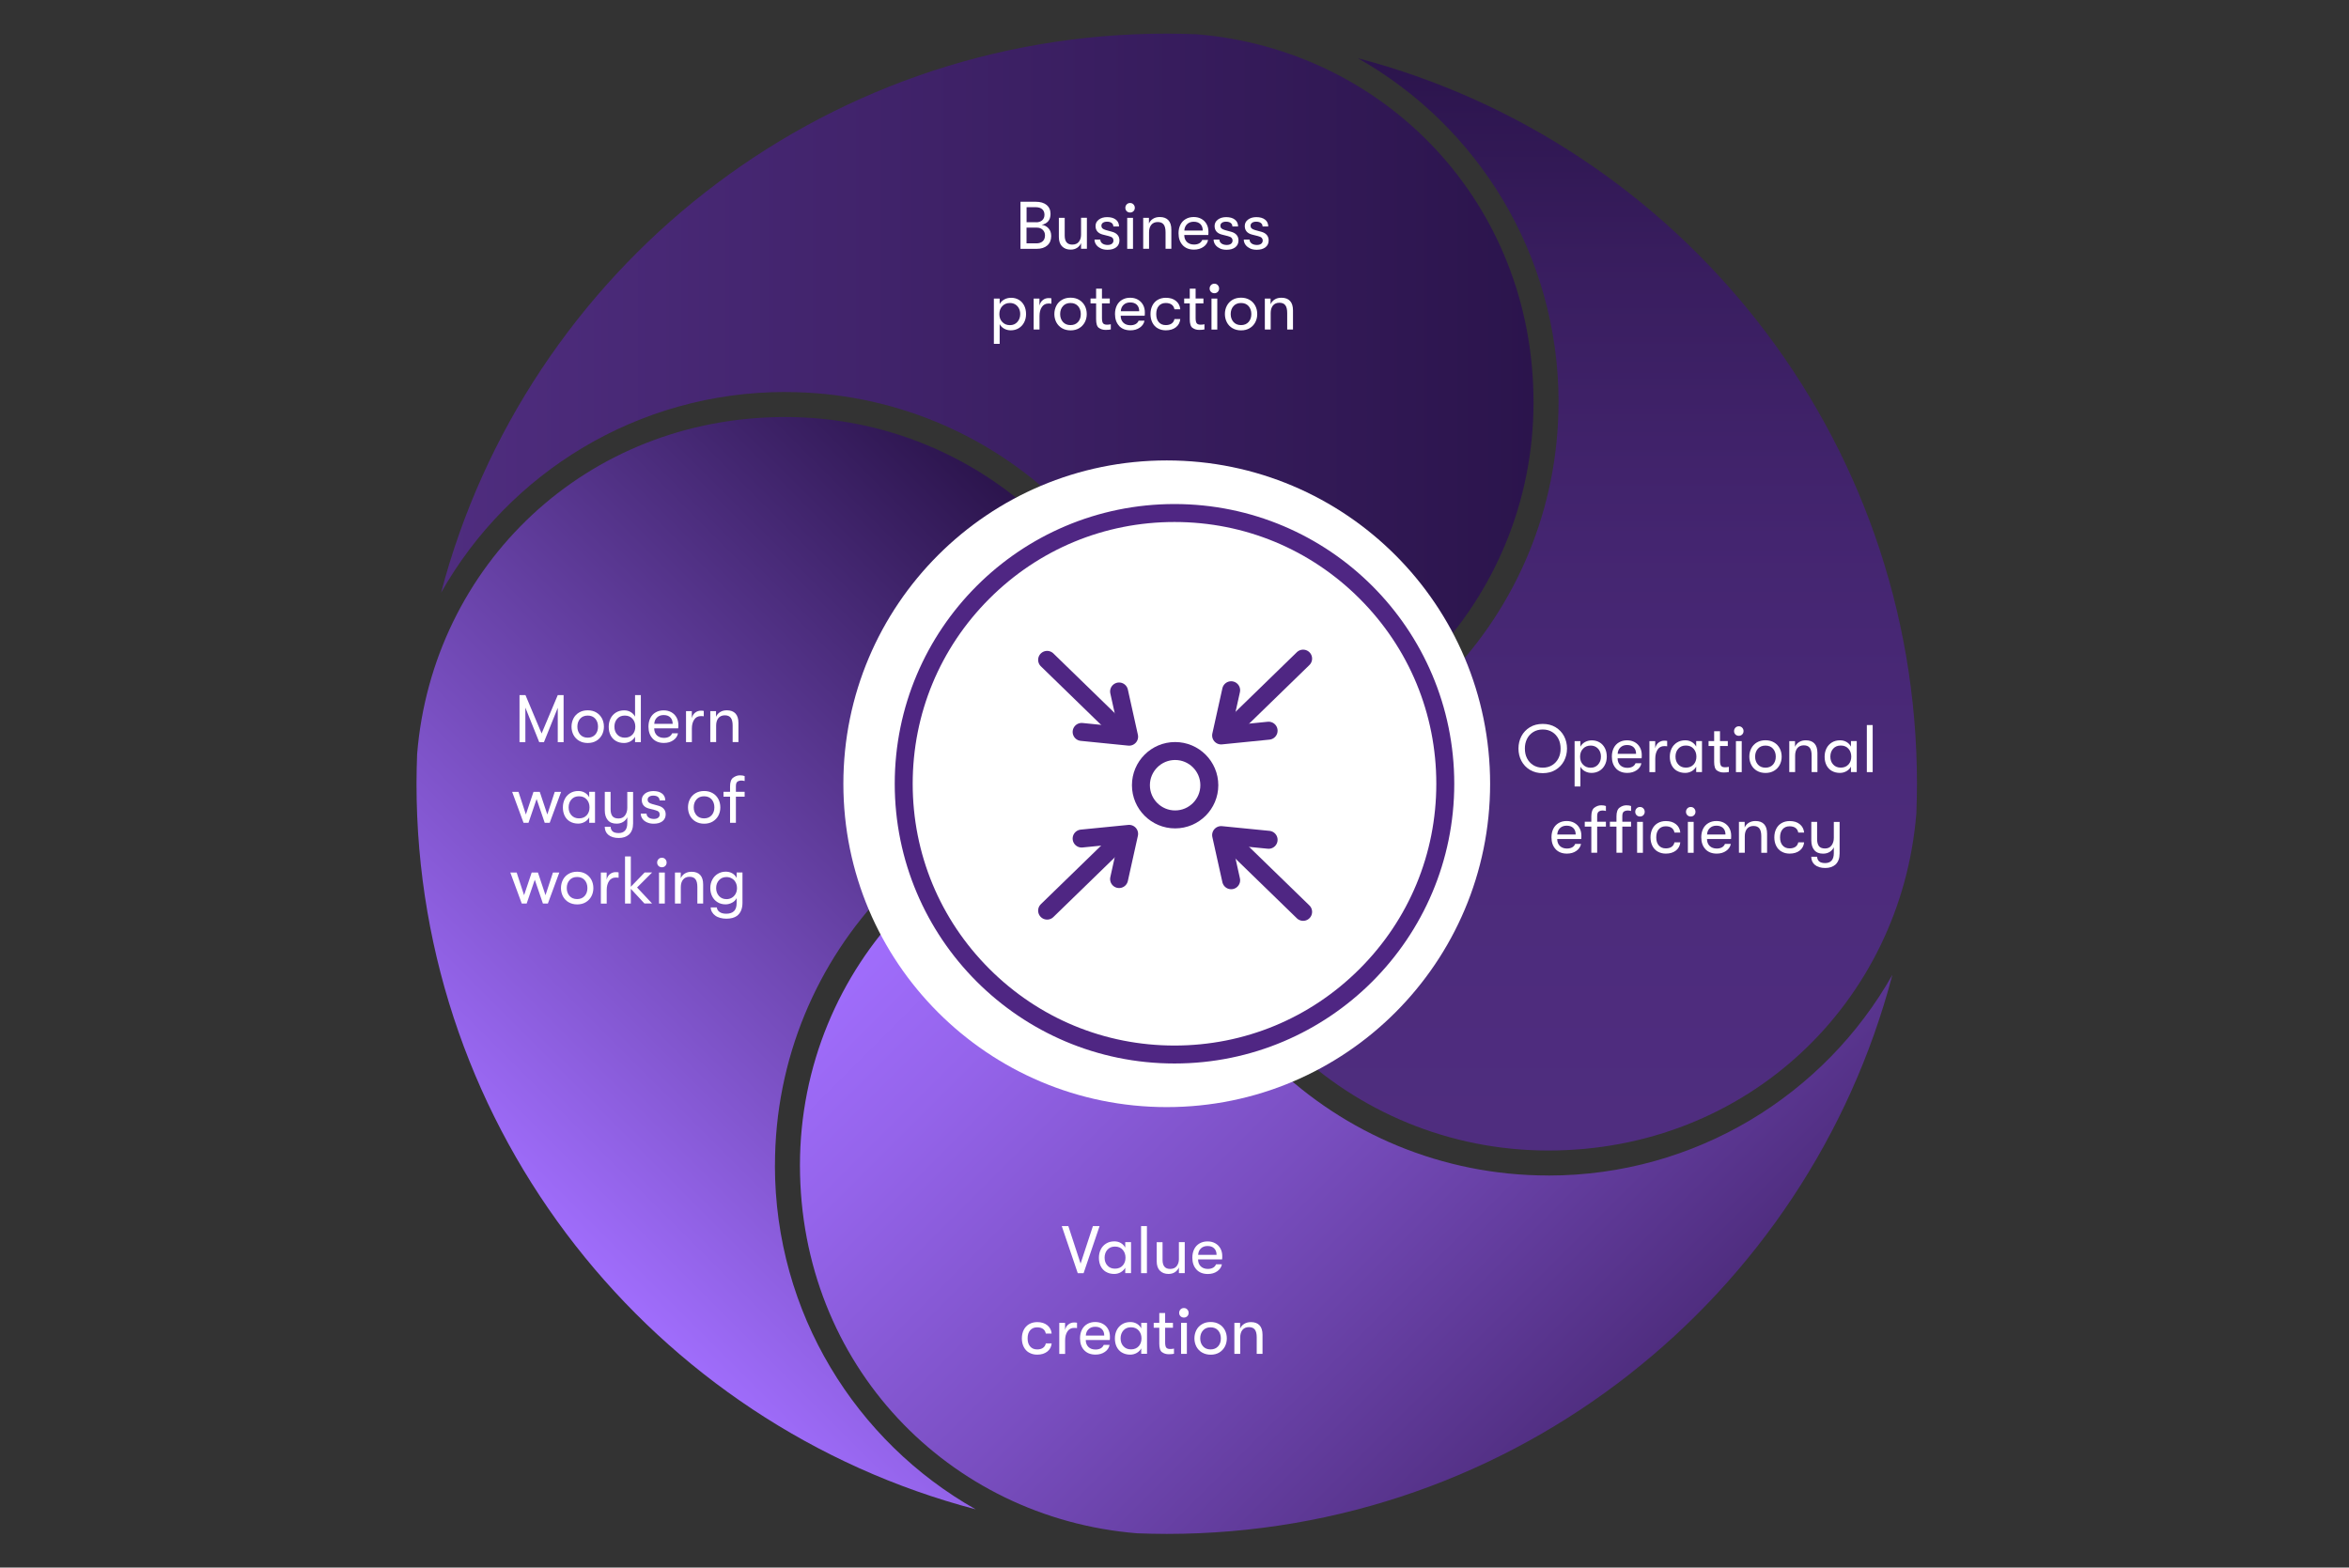 <?xml version="1.0" encoding="UTF-8"?>
<svg id="Layer_1" data-name="Layer 1" xmlns="http://www.w3.org/2000/svg" xmlns:xlink="http://www.w3.org/1999/xlink" viewBox="0 0 454 303">
  <rect x="0" y="0" width="454" height="303" fill="#333333" stroke="none"/>
  <defs>
    <style>
      .cls-1 {
        fill: url(#linear-gradient-2);
      }

      .cls-2 {
        fill: #fff;
      }

      .cls-3, .cls-4, .cls-5 {
        fill: none;
      }

      .cls-6 {
        fill: url(#linear-gradient-4);
      }

      .cls-7 {
        fill: url(#linear-gradient-3);
      }

      .cls-8 {
        clip-path: url(#clippath-1);
      }

      .cls-9 {
        fill: #4f2683;
      }

      .cls-4 {
        stroke-linecap: round;
        stroke-linejoin: round;
      }

      .cls-4, .cls-5 {
        stroke: #4f2683;
        stroke-width: 3.47px;
      }

      .cls-5 {
        stroke-miterlimit: 10;
      }

      .cls-10 {
        fill: url(#linear-gradient);
      }

      .cls-11 {
        clip-path: url(#clippath);
      }
    </style>
    <linearGradient id="linear-gradient" x1="85.25" y1="77.79" x2="296.39" y2="77.79" gradientUnits="userSpaceOnUse">
      <stop offset="0" stop-color="#4f2d7f"/>
      <stop offset="1" stop-color="#2b144c"/>
    </linearGradient>
    <linearGradient id="linear-gradient-2" x1="299.21" y1="11.25" x2="299.21" y2="222.39" gradientUnits="userSpaceOnUse">
      <stop offset="0" stop-color="#2b144c"/>
      <stop offset=".18" stop-color="#381d5e"/>
      <stop offset=".44" stop-color="#442570"/>
      <stop offset=".7" stop-color="#4c2b7b"/>
      <stop offset="1" stop-color="#4f2d7f"/>
    </linearGradient>
    <linearGradient id="linear-gradient-3" x1="194.36" y1="155.84" x2="310.29" y2="271.77" gradientUnits="userSpaceOnUse">
      <stop offset="0" stop-color="#a06dfc"/>
      <stop offset=".18" stop-color="#9564eb"/>
      <stop offset=".53" stop-color="#794ec0"/>
      <stop offset="1" stop-color="#4f2d7f"/>
    </linearGradient>
    <linearGradient id="linear-gradient-4" x1="105.23" y1="236.29" x2="221.16" y2="120.36" gradientUnits="userSpaceOnUse">
      <stop offset="0" stop-color="#a06dfc"/>
      <stop offset="1" stop-color="#2b144c"/>
    </linearGradient>
    <clipPath id="clippath">
      <rect class="cls-3" x="169" y="93.5" width="116" height="116"/>
    </clipPath>
    <clipPath id="clippath-1">
      <rect class="cls-3" x="169" y="93.5" width="116" height="116"/>
    </clipPath>
  </defs>
  <g>
    <path class="cls-10" d="M151.76,75.78c41.21,0,74.87,32.67,76.16,73.31,37.97-1.29,68.47-32.79,68.47-71.33S267.66,9.58,231.25,6.62c-1.91-.07-3.82-.12-5.75-.12-67.32,0-123.92,45.88-140.25,108.07,13.06-23.13,37.97-38.8,66.51-38.8Z"/>
    <path class="cls-1" d="M301.22,77.76c0,41.21-32.67,74.87-73.31,76.16,1.29,37.97,32.79,68.47,71.33,68.47s68.18-28.73,71.14-65.14c.07-1.91.12-3.82.12-5.75,0-67.32-45.88-123.92-108.07-140.25,23.13,13.06,38.8,37.97,38.8,66.51Z"/>
    <path class="cls-7" d="M299.24,227.22c-41.21,0-74.87-32.67-76.16-73.31-37.97,1.29-68.47,32.79-68.47,71.33s28.73,68.18,65.14,71.14c1.91.07,3.82.12,5.75.12,67.32,0,123.92-45.88,140.25-108.07-13.06,23.13-37.97,38.8-66.51,38.8Z"/>
    <path class="cls-6" d="M149.78,225.24c0-41.21,32.67-74.87,73.31-76.16-1.29-37.97-32.79-68.47-71.33-68.47s-68.18,28.73-71.14,65.14c-.07,1.91-.12,3.82-.12,5.75,0,67.32,45.88,123.92,108.07,140.25-23.13-13.06-38.8-37.97-38.8-66.51Z"/>
  </g>
  <circle class="cls-2" cx="225.5" cy="151.5" r="62.5"/>
  <g>
    <rect class="cls-3" x="164.91" y="39" width="112.09" height="27.39"/>
    <path class="cls-2" d="M197.22,39h2.99c.88,0,1.57.21,2.07.62s.76.99.76,1.73c0,.6-.15,1.07-.45,1.42-.3.35-.72.58-1.26.69.52.06.96.28,1.31.66s.53.88.53,1.5c0,.77-.25,1.38-.75,1.82-.5.44-1.19.66-2.07.66h-3.12v-9.1ZM200.25,42.97c.49,0,.89-.13,1.18-.39.29-.26.44-.62.44-1.07s-.15-.83-.45-1.08c-.3-.25-.71-.38-1.24-.38h-1.77v2.91h1.85ZM201.53,46.64c.29-.27.44-.65.44-1.14,0-.44-.15-.8-.44-1.08-.29-.28-.67-.42-1.12-.42h-2.01v3.04h1.91c.52,0,.93-.14,1.22-.41Z"/>
    <path class="cls-2" d="M205.27,47.63c-.41-.42-.62-1.03-.62-1.83v-3.69h1.13v3.43c0,1.16.49,1.74,1.46,1.74.57,0,1-.18,1.28-.55.28-.36.42-.81.42-1.35v-3.28h1.13v5.99h-1.13v-1.09c-.17.38-.42.68-.77.91-.35.23-.76.34-1.24.34-.69,0-1.25-.21-1.66-.63Z"/>
    <path class="cls-2" d="M212.74,48c-.38-.17-.67-.4-.88-.7-.21-.3-.32-.63-.32-.99h1.12c0,.3.13.55.39.75.26.19.61.29,1.04.29.34,0,.61-.08.81-.23.2-.16.3-.36.3-.62,0-.22-.06-.39-.19-.53-.13-.13-.36-.24-.7-.33l-1.22-.31c-.44-.12-.78-.32-1.01-.6-.23-.28-.34-.63-.34-1.05,0-.5.21-.91.63-1.23.42-.32.96-.48,1.61-.48.71,0,1.27.16,1.68.48.41.32.62.76.62,1.33h-1.1c0-.29-.11-.51-.32-.68-.22-.17-.52-.25-.91-.25-.32,0-.58.07-.78.21-.2.14-.3.34-.3.58,0,.2.07.37.2.5.13.13.36.24.67.33l1.23.34c.44.12.78.32,1.03.61s.36.64.36,1.05c0,.56-.21,1.01-.62,1.33-.42.32-.98.48-1.69.48-.48,0-.9-.08-1.28-.25Z"/>
    <path class="cls-2" d="M217.76,40.82c-.17-.17-.26-.39-.26-.65s.09-.48.26-.66c.17-.18.39-.27.66-.27s.48.09.65.27c.17.18.26.4.26.66s-.09.48-.26.65c-.17.17-.39.26-.65.26s-.49-.09-.66-.26ZM217.86,42.11h1.12v5.99h-1.12v-5.99Z"/>
    <path class="cls-2" d="M220.93,42.11h1.13v1.1c.16-.39.43-.7.79-.92.36-.23.79-.34,1.31-.34.73,0,1.28.21,1.66.62s.57,1.03.57,1.83v3.69h-1.12v-3.2c0-.68-.12-1.17-.36-1.49s-.62-.48-1.15-.48-.96.18-1.25.54c-.29.36-.43.85-.43,1.46v3.17h-1.13v-5.99Z"/>
    <path class="cls-2" d="M228.59,47.4c-.54-.57-.81-1.34-.81-2.31,0-.62.12-1.17.36-1.65.24-.48.59-.85,1.03-1.1.45-.26.96-.39,1.55-.39.55,0,1.05.12,1.48.36.43.24.76.57,1,1,.24.43.36.92.36,1.46,0,.26,0,.48-.03.66h-4.64c0,.57.18,1.02.52,1.35.34.32.79.49,1.37.49.4,0,.73-.08,1-.23.27-.15.46-.37.58-.66h1.13c-.1.55-.41,1.01-.91,1.35s-1.1.52-1.81.52c-.92,0-1.65-.28-2.19-.85ZM232.46,44.56c0-.53-.15-.94-.46-1.25-.31-.3-.74-.45-1.28-.45s-.97.16-1.29.47-.5.72-.53,1.23h3.56Z"/>
    <path class="cls-2" d="M235.76,48c-.38-.17-.67-.4-.88-.7-.21-.3-.32-.63-.32-.99h1.12c0,.3.13.55.39.75.26.19.61.29,1.04.29.34,0,.61-.08.81-.23.2-.16.3-.36.3-.62,0-.22-.07-.39-.2-.53-.13-.13-.36-.24-.7-.33l-1.22-.31c-.44-.12-.78-.32-1.01-.6-.23-.28-.34-.63-.34-1.05,0-.5.21-.91.63-1.23.42-.32.96-.48,1.61-.48.71,0,1.27.16,1.68.48.41.32.62.76.62,1.33h-1.1c0-.29-.11-.51-.33-.68s-.52-.25-.91-.25c-.32,0-.58.07-.78.21s-.3.34-.3.58c0,.2.07.37.2.5.13.13.36.24.67.33l1.24.34c.44.12.78.32,1.03.61.24.29.36.64.36,1.05,0,.56-.21,1.01-.62,1.33-.42.32-.98.48-1.69.48-.48,0-.9-.08-1.28-.25Z"/>
    <path class="cls-2" d="M241.59,48c-.38-.17-.67-.4-.88-.7-.21-.3-.32-.63-.32-.99h1.12c0,.3.13.55.39.75.26.19.61.29,1.04.29.34,0,.61-.08.81-.23.2-.16.3-.36.3-.62,0-.22-.07-.39-.2-.53-.13-.13-.36-.24-.7-.33l-1.22-.31c-.44-.12-.78-.32-1.01-.6-.23-.28-.34-.63-.34-1.05,0-.5.21-.91.63-1.23.42-.32.96-.48,1.61-.48.71,0,1.27.16,1.68.48.41.32.62.76.62,1.33h-1.1c0-.29-.11-.51-.33-.68s-.52-.25-.91-.25c-.32,0-.58.07-.78.21s-.3.34-.3.58c0,.2.07.37.2.5.13.13.36.24.67.33l1.24.34c.44.12.78.32,1.03.61.24.29.36.64.36,1.05,0,.56-.21,1.01-.62,1.33-.42.32-.98.48-1.69.48-.48,0-.9-.08-1.28-.25Z"/>
    <path class="cls-2" d="M196.92,57.95c.44.26.78.64,1.03,1.12.24.48.36,1.03.36,1.64s-.13,1.15-.38,1.62c-.25.48-.6.85-1.05,1.12s-.96.4-1.53.4c-.46,0-.88-.11-1.27-.32-.39-.22-.68-.51-.87-.88v3.82h-1.12v-8.76h1.12v1.07c.19-.37.49-.67.88-.89.4-.22.84-.33,1.33-.33.56,0,1.07.13,1.51.4ZM196.62,62.24c.37-.4.56-.91.56-1.53,0-.41-.08-.78-.25-1.1-.17-.33-.41-.58-.71-.77-.3-.18-.65-.27-1.03-.27-.6,0-1.09.2-1.47.6-.38.4-.57.91-.57,1.55s.19,1.14.57,1.53c.38.4.87.6,1.47.6s1.06-.2,1.43-.6Z"/>
    <path class="cls-2" d="M199.77,57.71h1.13v1.37c.11-.48.33-.84.66-1.09.32-.25.69-.37,1.1-.37.23,0,.42.02.55.05v1.04c-.13-.03-.32-.04-.56-.04-.56,0-.99.23-1.29.68-.3.45-.45,1.03-.45,1.74v2.61h-1.13v-5.99Z"/>
    <path class="cls-2" d="M205.25,63.44c-.47-.28-.83-.66-1.09-1.14-.25-.48-.38-1.01-.38-1.59s.13-1.12.38-1.61c.25-.48.61-.86,1.09-1.14.47-.28,1.02-.42,1.66-.42s1.19.14,1.66.42c.47.28.83.66,1.09,1.14.25.48.38,1.02.38,1.61s-.13,1.11-.38,1.59c-.26.48-.62.86-1.09,1.14-.47.28-1.02.42-1.65.42s-1.19-.14-1.66-.42ZM208.36,62.24c.36-.4.53-.91.53-1.53s-.18-1.14-.53-1.54c-.36-.4-.84-.6-1.46-.6s-1.1.2-1.46.6c-.36.4-.54.92-.54,1.54s.18,1.12.54,1.53c.36.4.85.6,1.46.6s1.1-.2,1.46-.6Z"/>
    <path class="cls-2" d="M212.38,63.38c-.36-.26-.53-.82-.53-1.67v-3.06h-1.08v-.95h1.08v-1.9h1.13v1.9h1.51v.95h-1.51v2.81c0,.53.08.88.23,1.05.16.17.4.25.73.25.12,0,.25,0,.39-.02.14-.01.26-.03.36-.06v1c-.26.06-.6.09-1.01.09-.51,0-.94-.13-1.3-.4Z"/>
    <path class="cls-2" d="M216.31,63c-.54-.57-.81-1.34-.81-2.31,0-.62.12-1.17.36-1.65s.59-.85,1.03-1.1c.45-.26.96-.39,1.55-.39.55,0,1.04.12,1.47.36s.76.57,1,1c.24.43.36.92.36,1.46,0,.26,0,.48-.03.66h-4.64c0,.57.18,1.02.52,1.35.34.32.79.49,1.37.49.4,0,.73-.08,1-.23.27-.15.46-.37.58-.66h1.13c-.1.55-.41,1.01-.91,1.35-.5.35-1.1.52-1.81.52-.92,0-1.65-.28-2.19-.85ZM220.18,60.16c0-.53-.15-.94-.46-1.25-.31-.3-.74-.45-1.28-.45s-.97.16-1.29.47c-.33.31-.5.72-.53,1.23h3.56Z"/>
    <path class="cls-2" d="M223.75,63.46c-.45-.26-.79-.63-1.03-1.11-.24-.48-.36-1.02-.36-1.64s.12-1.16.36-1.64c.24-.48.59-.85,1.03-1.11.45-.26.97-.4,1.58-.4.8,0,1.45.2,1.94.6.5.4.78.94.85,1.62h-1.13c-.08-.4-.26-.7-.54-.9-.28-.2-.66-.31-1.14-.31-.57,0-1.02.19-1.35.57-.33.38-.49.9-.49,1.57s.16,1.18.49,1.56c.33.38.78.57,1.35.57.47,0,.84-.1,1.13-.3.29-.2.47-.49.55-.87h1.13c-.07.67-.35,1.2-.85,1.59-.5.39-1.15.59-1.94.59-.61,0-1.13-.13-1.58-.4Z"/>
    <path class="cls-2" d="M230.48,63.38c-.36-.26-.53-.82-.53-1.67v-3.06h-1.08v-.95h1.08v-1.9h1.13v1.9h1.51v.95h-1.51v2.81c0,.53.08.88.23,1.05s.4.25.73.25c.12,0,.25,0,.39-.02.14-.01.26-.03.36-.06v1c-.26.06-.6.09-1.01.09-.51,0-.94-.13-1.3-.4Z"/>
    <path class="cls-2" d="M234.05,56.42c-.17-.17-.26-.39-.26-.65s.09-.48.26-.66c.17-.18.39-.27.66-.27s.48.09.65.27c.17.18.26.4.26.66s-.09.48-.26.65c-.17.17-.39.26-.65.26s-.49-.09-.66-.26ZM234.15,57.71h1.12v5.99h-1.12v-5.99Z"/>
    <path class="cls-2" d="M238.2,63.44c-.47-.28-.83-.66-1.08-1.14-.25-.48-.38-1.01-.38-1.59s.12-1.12.38-1.61c.25-.48.61-.86,1.08-1.14.47-.28,1.03-.42,1.66-.42s1.18.14,1.66.42.83.66,1.09,1.14c.25.48.38,1.02.38,1.61s-.13,1.11-.38,1.59-.62.86-1.09,1.14c-.47.28-1.02.42-1.65.42s-1.19-.14-1.66-.42ZM241.32,62.24c.35-.4.53-.91.53-1.53s-.18-1.14-.53-1.54c-.36-.4-.84-.6-1.46-.6s-1.1.2-1.46.6c-.36.4-.54.92-.54,1.54s.18,1.12.54,1.53c.36.4.85.6,1.46.6s1.1-.2,1.46-.6Z"/>
    <path class="cls-2" d="M244.44,57.71h1.13v1.1c.16-.39.43-.7.79-.92.36-.23.79-.34,1.31-.34.73,0,1.28.21,1.66.62s.57,1.03.57,1.83v3.69h-1.12v-3.2c0-.68-.12-1.17-.36-1.49s-.62-.48-1.15-.48-.96.18-1.25.54c-.29.36-.43.85-.43,1.46v3.17h-1.13v-5.99Z"/>
  </g>
  <g>
    <rect class="cls-3" x="271.91" y="140.15" width="112.09" height="32.06"/>
    <path class="cls-2" d="M295.69,148.81c-.71-.43-1.26-1.01-1.64-1.73-.38-.72-.57-1.52-.57-2.39s.19-1.66.57-2.39c.38-.72.93-1.3,1.64-1.73.71-.43,1.54-.64,2.48-.64s1.77.21,2.48.64c.71.43,1.26,1.01,1.64,1.73.38.72.57,1.52.57,2.39s-.19,1.66-.57,2.39c-.38.72-.93,1.3-1.64,1.73-.71.43-1.54.64-2.48.64s-1.77-.21-2.48-.64ZM300.02,147.89c.52-.33.92-.78,1.2-1.34.28-.56.41-1.18.4-1.85,0-.68-.12-1.29-.4-1.85s-.68-1.01-1.2-1.34c-.52-.33-1.14-.5-1.85-.5s-1.33.17-1.85.5c-.52.33-.93.78-1.2,1.34s-.41,1.18-.4,1.85c0,.68.12,1.29.4,1.85.28.56.68,1.01,1.2,1.34s1.14.5,1.85.5,1.33-.17,1.85-.5Z"/>
    <path class="cls-2" d="M309.16,143.5c.44.26.78.64,1.03,1.12.24.48.36,1.03.36,1.64s-.13,1.15-.38,1.62c-.25.48-.6.85-1.05,1.12-.45.27-.96.4-1.53.4-.46,0-.88-.11-1.27-.32-.39-.22-.68-.51-.87-.88v3.82h-1.12v-8.76h1.12v1.07c.19-.37.49-.67.88-.89.4-.22.84-.33,1.33-.33.56,0,1.07.13,1.51.4ZM308.86,147.79c.37-.4.56-.91.56-1.53,0-.41-.08-.78-.25-1.1-.17-.33-.41-.58-.71-.77-.3-.18-.65-.27-1.03-.27-.6,0-1.09.2-1.47.6-.38.4-.57.91-.57,1.55s.19,1.14.57,1.53c.38.4.87.6,1.47.6s1.06-.2,1.43-.6Z"/>
    <path class="cls-2" d="M312.34,148.55c-.54-.57-.81-1.34-.81-2.31,0-.62.12-1.17.36-1.65.24-.48.59-.85,1.03-1.1.45-.26.96-.39,1.55-.39.55,0,1.05.12,1.48.36.43.24.76.57,1,1s.36.92.36,1.46c0,.26,0,.48-.03.66h-4.64c0,.57.18,1.02.52,1.35.34.32.79.49,1.37.49.4,0,.73-.08,1-.23.27-.15.46-.37.58-.66h1.13c-.1.55-.41,1.01-.91,1.35s-1.1.52-1.81.52c-.92,0-1.65-.28-2.19-.85ZM316.21,145.71c0-.53-.15-.94-.46-1.25-.31-.3-.73-.45-1.28-.45s-.97.16-1.29.47c-.33.31-.5.72-.53,1.23h3.56Z"/>
    <path class="cls-2" d="M318.78,143.26h1.13v1.37c.11-.48.33-.84.66-1.09s.69-.37,1.1-.37c.23,0,.42.02.55.05v1.04c-.13-.03-.32-.04-.56-.04-.56,0-1,.23-1.29.68s-.45,1.03-.45,1.74v2.61h-1.13v-5.99Z"/>
    <path class="cls-2" d="M324.09,149c-.45-.27-.79-.65-1.02-1.12s-.34-1.01-.34-1.61.12-1.12.36-1.61c.24-.48.59-.86,1.04-1.14s.98-.42,1.59-.42c.47,0,.89.11,1.26.33.37.22.65.52.85.89v-1.07h1.12v5.99h-1.12v-1.05c-.19.36-.48.66-.87.88-.39.22-.81.33-1.26.33-.62,0-1.15-.14-1.6-.41ZM327.33,147.78c.36-.41.54-.91.54-1.52s-.18-1.12-.54-1.53-.86-.62-1.49-.62-1.09.2-1.46.6c-.37.4-.55.92-.55,1.54s.18,1.14.55,1.53c.36.4.85.6,1.46.6s1.13-.2,1.49-.61Z"/>
    <path class="cls-2" d="M331.83,148.93c-.36-.26-.53-.82-.53-1.67v-3.06h-1.08v-.95h1.08v-1.9h1.13v1.9h1.51v.95h-1.51v2.81c0,.53.08.88.23,1.05s.4.25.73.25c.12,0,.25,0,.39-.02.14-.01.26-.03.36-.06v1c-.26.06-.6.09-1.01.09-.51,0-.94-.13-1.3-.4Z"/>
    <path class="cls-2" d="M335.41,141.97c-.17-.17-.26-.39-.26-.65s.09-.48.26-.66c.17-.18.39-.27.66-.27s.48.09.65.27c.17.18.26.4.26.66s-.09.48-.26.65c-.17.17-.39.26-.65.26s-.49-.09-.66-.26ZM335.51,143.26h1.12v5.99h-1.12v-5.99Z"/>
    <path class="cls-2" d="M339.56,148.99c-.47-.28-.83-.66-1.08-1.14-.25-.48-.38-1.01-.38-1.59s.12-1.12.38-1.61c.25-.48.61-.86,1.08-1.14.47-.28,1.03-.42,1.66-.42s1.18.14,1.66.42.83.66,1.09,1.14c.25.48.38,1.02.38,1.61s-.13,1.11-.38,1.59-.62.86-1.09,1.14c-.47.28-1.02.42-1.65.42s-1.19-.14-1.66-.42ZM342.68,147.79c.35-.4.53-.91.53-1.53s-.18-1.14-.53-1.54c-.36-.4-.84-.6-1.46-.6s-1.1.2-1.46.6c-.36.4-.54.92-.54,1.54s.18,1.12.54,1.53c.36.4.85.6,1.46.6s1.1-.2,1.46-.6Z"/>
    <path class="cls-2" d="M345.8,143.26h1.13v1.1c.16-.39.43-.7.79-.92.36-.23.79-.34,1.31-.34.73,0,1.28.21,1.66.62s.57,1.03.57,1.83v3.69h-1.12v-3.2c0-.68-.12-1.17-.36-1.49s-.62-.48-1.15-.48-.96.18-1.25.54c-.29.36-.43.85-.43,1.46v3.17h-1.13v-5.99Z"/>
    <path class="cls-2" d="M354.01,149c-.45-.27-.79-.65-1.02-1.12-.23-.48-.34-1.01-.34-1.61s.12-1.12.36-1.61c.24-.48.59-.86,1.04-1.14.45-.28.98-.42,1.59-.42.47,0,.89.11,1.26.33.37.22.65.52.84.89v-1.07h1.12v5.99h-1.12v-1.05c-.19.36-.48.66-.87.88-.39.22-.81.33-1.26.33-.62,0-1.15-.14-1.6-.41ZM357.26,147.78c.36-.41.54-.91.54-1.52s-.18-1.12-.54-1.53-.86-.62-1.49-.62-1.09.2-1.46.6c-.36.4-.55.92-.55,1.54s.18,1.14.55,1.53c.36.4.85.6,1.46.6s1.13-.2,1.49-.61Z"/>
    <path class="cls-2" d="M360.81,140.15h1.13v9.1h-1.13v-9.1Z"/>
    <path class="cls-2" d="M300.67,164.15c-.54-.57-.81-1.34-.81-2.31,0-.62.12-1.17.36-1.65.24-.48.59-.84,1.03-1.1.45-.26.96-.39,1.55-.39.55,0,1.05.12,1.48.36.43.24.76.57,1,1,.24.43.36.92.36,1.46,0,.26,0,.48-.03.66h-4.64c0,.57.18,1.02.52,1.35.34.32.79.49,1.37.49.4,0,.73-.08,1-.23s.46-.37.58-.66h1.13c-.1.55-.41,1-.91,1.35s-1.1.52-1.81.52c-.92,0-1.65-.28-2.19-.85ZM304.54,161.31c0-.53-.15-.94-.46-1.25s-.73-.46-1.28-.46-.97.16-1.29.47c-.33.31-.5.72-.53,1.24h3.56Z"/>
    <path class="cls-2" d="M308.16,156.12c.4-.3.84-.46,1.31-.46.37,0,.68.05.91.14v.96c-.23-.06-.43-.09-.62-.09-.31,0-.57.07-.77.21-.2.14-.3.44-.3.89v1.07h1.69v.95h-1.69v5.04h-1.13v-5.04h-1.27v-.95h1.27v-1.04c0-.82.2-1.39.6-1.69ZM313.02,156.12c.4-.3.84-.46,1.31-.46.37,0,.68.05.91.14v.96c-.23-.06-.43-.09-.62-.09-.31,0-.57.07-.77.21-.2.14-.3.44-.3.89v1.07h1.69v.95h-1.69v5.04h-1.13v-5.04h-1.27v-.95h1.27v-1.04c0-.82.2-1.39.6-1.69ZM316.31,157.57c-.17-.17-.26-.39-.26-.65s.09-.48.26-.66c.17-.18.39-.27.66-.27s.48.09.65.27c.17.18.26.4.26.66s-.09.48-.26.65-.39.26-.65.26-.49-.09-.66-.26ZM316.41,158.86h1.12v5.99h-1.12v-5.99Z"/>
    <path class="cls-2" d="M320.39,164.61c-.45-.26-.79-.63-1.03-1.11-.24-.48-.36-1.02-.36-1.64s.12-1.16.36-1.64c.24-.48.59-.85,1.03-1.11.45-.26.97-.4,1.58-.4.8,0,1.44.2,1.94.6.5.4.78.94.85,1.62h-1.13c-.08-.4-.26-.7-.54-.9-.28-.2-.66-.31-1.14-.31-.57,0-1.02.19-1.35.57-.33.38-.49.9-.49,1.57s.16,1.18.49,1.56c.33.38.78.57,1.35.57.47,0,.85-.1,1.13-.3.29-.2.47-.49.55-.87h1.13c-.07.67-.35,1.2-.85,1.59-.5.39-1.15.59-1.94.59-.61,0-1.13-.13-1.58-.4Z"/>
    <path class="cls-2" d="M326.12,157.57c-.17-.17-.26-.39-.26-.65s.09-.48.26-.66c.17-.18.39-.27.66-.27s.48.09.65.27c.17.18.26.4.26.66s-.09.48-.26.65c-.17.17-.39.26-.65.26s-.49-.09-.66-.26ZM326.22,158.86h1.12v5.99h-1.12v-5.99Z"/>
    <path class="cls-2" d="M329.62,164.15c-.54-.57-.81-1.34-.81-2.31,0-.62.12-1.17.36-1.65.24-.48.59-.84,1.03-1.1.45-.26.96-.39,1.55-.39.55,0,1.05.12,1.48.36.43.24.76.57,1,1,.24.43.36.92.36,1.46,0,.26,0,.48-.03.66h-4.64c0,.57.18,1.02.52,1.35.34.32.79.49,1.37.49.4,0,.73-.08,1-.23s.46-.37.58-.66h1.13c-.1.55-.41,1-.91,1.35s-1.1.52-1.81.52c-.92,0-1.65-.28-2.19-.85ZM333.49,161.31c0-.53-.15-.94-.46-1.25-.31-.3-.74-.46-1.28-.46s-.97.16-1.29.47c-.33.31-.5.72-.53,1.24h3.56Z"/>
    <path class="cls-2" d="M336.07,158.86h1.13v1.1c.16-.39.43-.7.79-.92.36-.22.79-.34,1.31-.34.73,0,1.28.21,1.66.62s.57,1.03.57,1.83v3.69h-1.12v-3.2c0-.68-.12-1.17-.36-1.5-.24-.32-.62-.48-1.15-.48s-.96.18-1.25.54c-.29.36-.43.85-.43,1.46v3.17h-1.13v-5.99Z"/>
    <path class="cls-2" d="M344.32,164.61c-.45-.26-.79-.63-1.03-1.11-.24-.48-.36-1.02-.36-1.64s.12-1.16.36-1.64c.24-.48.59-.85,1.03-1.11.45-.26.97-.4,1.58-.4.8,0,1.45.2,1.94.6.5.4.78.94.85,1.62h-1.13c-.08-.4-.26-.7-.54-.9-.28-.2-.66-.31-1.14-.31-.57,0-1.02.19-1.35.57-.33.38-.49.9-.49,1.57s.16,1.18.49,1.56c.33.38.78.57,1.35.57.47,0,.84-.1,1.13-.3s.47-.49.55-.87h1.13c-.07.67-.35,1.2-.85,1.59-.5.39-1.15.59-1.94.59-.61,0-1.13-.13-1.58-.4Z"/>
    <path class="cls-2" d="M355.55,158.86v6.11c0,.94-.27,1.66-.81,2.16-.5.43-1.16.65-1.96.65-.87,0-1.54-.21-2.03-.62-.44-.37-.67-.89-.68-1.55h1.13c.03.39.16.69.4.9.24.21.63.32,1.16.32s.94-.16,1.23-.47c.29-.32.44-.8.44-1.46v-1.12c-.18.38-.45.68-.81.9-.36.22-.78.33-1.27.33-.75,0-1.32-.23-1.7-.69-.38-.46-.57-1.08-.57-1.87v-3.58h1.12v3.34c0,.57.11,1.01.34,1.33.23.31.63.47,1.19.47s.97-.2,1.26-.59c.29-.39.44-.88.44-1.46v-3.08h1.12Z"/>
  </g>
  <g>
    <rect class="cls-3" x="185.02" y="237" width="71.87" height="27"/>
    <path class="cls-2" d="M205.19,237h1.29l2.37,7.25,2.38-7.25h1.29l-3.09,9.1h-1.13l-3.09-9.1Z"/>
    <path class="cls-2" d="M213.75,245.85c-.45-.27-.79-.65-1.02-1.12s-.34-1.01-.34-1.61.12-1.12.36-1.61.59-.86,1.04-1.14.98-.42,1.59-.42c.47,0,.89.11,1.26.33.37.22.65.52.84.89v-1.07h1.12v5.99h-1.12v-1.05c-.19.36-.48.66-.87.88-.39.22-.81.33-1.26.33-.62,0-1.15-.14-1.6-.41ZM216.99,244.63c.36-.41.54-.91.54-1.52s-.18-1.12-.54-1.53c-.36-.41-.86-.62-1.49-.62s-1.09.2-1.46.6c-.36.4-.55.92-.55,1.54s.18,1.14.55,1.53c.36.4.85.6,1.46.6s1.13-.2,1.49-.61Z"/>
    <path class="cls-2" d="M220.54,237h1.13v9.1h-1.13v-9.1Z"/>
    <path class="cls-2" d="M224.18,245.63c-.41-.42-.62-1.03-.62-1.83v-3.69h1.13v3.43c0,1.16.49,1.74,1.46,1.74.57,0,1-.18,1.28-.55s.42-.81.42-1.35v-3.28h1.13v5.99h-1.13v-1.09c-.17.38-.42.68-.77.91-.35.23-.76.34-1.24.34-.69,0-1.25-.21-1.66-.63Z"/>
    <path class="cls-2" d="M231.26,245.41c-.54-.57-.81-1.34-.81-2.31,0-.62.12-1.17.36-1.65.24-.48.59-.84,1.03-1.1.45-.26.96-.39,1.55-.39.55,0,1.05.12,1.48.36.43.24.76.57,1,1,.24.43.36.92.36,1.46,0,.26,0,.48-.03.66h-4.64c0,.57.18,1.02.52,1.35.34.32.79.49,1.37.49.4,0,.73-.08,1-.23s.46-.37.58-.66h1.13c-.1.55-.41,1-.91,1.35s-1.1.52-1.81.52c-.92,0-1.65-.28-2.19-.85ZM235.13,242.56c0-.53-.15-.94-.46-1.25s-.73-.46-1.28-.46-.97.16-1.29.47c-.33.31-.5.72-.53,1.24h3.56Z"/>
    <path class="cls-2" d="M198.89,261.46c-.45-.26-.79-.63-1.03-1.11s-.36-1.02-.36-1.64.12-1.16.36-1.64.59-.85,1.03-1.11c.45-.26.97-.4,1.58-.4.8,0,1.44.2,1.94.6.5.4.78.94.85,1.62h-1.13c-.08-.4-.26-.7-.54-.9-.28-.2-.66-.31-1.14-.31-.57,0-1.02.19-1.35.57-.33.38-.49.9-.49,1.57s.16,1.18.49,1.56c.33.38.78.57,1.35.57.47,0,.85-.1,1.13-.3.29-.2.47-.49.55-.87h1.13c-.07.67-.35,1.2-.85,1.59-.5.39-1.15.59-1.94.59-.61,0-1.13-.13-1.58-.4Z"/>
    <path class="cls-2" d="M204.72,255.71h1.13v1.37c.11-.48.33-.84.66-1.08.32-.25.69-.37,1.1-.37.23,0,.42.02.55.05v1.04c-.13-.03-.32-.04-.56-.04-.56,0-.99.22-1.29.68-.3.45-.45,1.03-.45,1.74v2.61h-1.13v-5.99Z"/>
    <path class="cls-2" d="M209.55,261c-.54-.57-.81-1.34-.81-2.31,0-.62.12-1.17.36-1.65s.59-.85,1.03-1.11c.45-.26.96-.39,1.55-.39.55,0,1.05.12,1.48.36.43.24.76.57,1,1,.24.43.36.92.36,1.46,0,.26,0,.48-.03.66h-4.64c0,.57.18,1.02.52,1.35.34.33.79.49,1.37.49.4,0,.73-.08,1-.23.27-.15.46-.37.58-.66h1.13c-.1.55-.41,1.01-.91,1.35-.5.35-1.1.52-1.81.52-.92,0-1.65-.28-2.19-.85ZM213.42,258.16c0-.53-.15-.94-.46-1.25-.31-.3-.73-.45-1.28-.45s-.97.16-1.29.47c-.33.31-.5.72-.53,1.23h3.56Z"/>
    <path class="cls-2" d="M216.84,261.45c-.45-.27-.79-.65-1.02-1.12s-.34-1.01-.34-1.61.12-1.12.36-1.61c.24-.48.59-.86,1.04-1.14s.98-.42,1.59-.42c.47,0,.89.11,1.26.33.37.22.65.52.84.89v-1.07h1.12v5.99h-1.12v-1.05c-.19.36-.48.66-.87.88-.39.22-.81.33-1.26.33-.62,0-1.15-.14-1.6-.41ZM220.08,260.23c.36-.41.54-.91.54-1.52s-.18-1.12-.54-1.53c-.36-.41-.86-.62-1.49-.62s-1.09.2-1.46.6c-.36.4-.55.92-.55,1.54s.18,1.14.55,1.53c.36.4.85.6,1.46.6s1.13-.2,1.49-.61Z"/>
    <path class="cls-2" d="M224.59,261.38c-.36-.26-.53-.82-.53-1.67v-3.06h-1.08v-.95h1.08v-1.9h1.13v1.9h1.51v.95h-1.51v2.81c0,.53.08.88.23,1.05.16.17.4.25.73.25.12,0,.25,0,.39-.02s.26-.03.36-.06v1c-.26.06-.6.09-1.01.09-.51,0-.94-.13-1.3-.4Z"/>
    <path class="cls-2" d="M228.16,254.42c-.17-.17-.26-.39-.26-.65s.09-.48.26-.66c.17-.18.39-.27.66-.27s.48.09.65.27c.17.18.26.4.26.66s-.09.48-.26.65-.39.26-.65.26-.49-.09-.66-.26ZM228.27,255.71h1.12v5.99h-1.12v-5.99Z"/>
    <path class="cls-2" d="M232.32,261.44c-.47-.28-.83-.66-1.09-1.14-.25-.48-.38-1.01-.38-1.59s.13-1.12.38-1.61c.25-.48.61-.86,1.09-1.14.47-.28,1.02-.42,1.66-.42s1.18.14,1.66.42.83.66,1.09,1.14c.25.48.38,1.02.38,1.61s-.13,1.11-.38,1.59c-.26.48-.62.86-1.08,1.14-.47.28-1.02.42-1.65.42s-1.19-.14-1.66-.42ZM235.43,260.24c.36-.4.53-.91.53-1.53s-.18-1.14-.53-1.54-.84-.6-1.46-.6-1.1.2-1.46.6c-.36.4-.54.92-.54,1.54s.18,1.12.54,1.53c.36.4.85.6,1.46.6s1.1-.2,1.46-.6Z"/>
    <path class="cls-2" d="M238.55,255.71h1.13v1.11c.16-.39.43-.7.79-.92s.79-.34,1.31-.34c.73,0,1.28.21,1.66.62s.57,1.03.57,1.83v3.69h-1.12v-3.2c0-.68-.12-1.17-.36-1.49-.24-.32-.62-.48-1.15-.48s-.96.18-1.25.54c-.29.36-.43.85-.43,1.46v3.17h-1.13v-5.99Z"/>
  </g>
  <g>
    <rect class="cls-3" x="85" y="134.36" width="73" height="43.64"/>
    <path class="cls-2" d="M100.42,134.36h1.14l3.12,7.42,3.12-7.42h1.13v9.1h-1.13v-6.64l-2.67,6.64h-.91l-2.68-6.68v6.68h-1.13v-9.1Z"/>
    <path class="cls-2" d="M111.93,143.2c-.47-.28-.83-.66-1.09-1.14-.25-.48-.38-1.01-.38-1.59s.13-1.12.38-1.61c.25-.48.61-.86,1.09-1.14.47-.28,1.02-.42,1.66-.42s1.19.14,1.66.42c.47.28.83.66,1.09,1.14.25.48.38,1.02.38,1.61s-.13,1.11-.38,1.59c-.26.48-.62.86-1.09,1.14-.47.28-1.02.42-1.65.42s-1.19-.14-1.66-.42ZM115.05,141.99c.36-.4.53-.91.53-1.53s-.18-1.14-.53-1.54c-.36-.4-.84-.6-1.46-.6s-1.1.2-1.46.6c-.36.4-.54.92-.54,1.54s.18,1.12.54,1.53c.36.4.85.6,1.46.6s1.1-.2,1.46-.6Z"/>
    <path class="cls-2" d="M123.86,134.36v9.1h-1.12v-1.05c-.19.36-.48.66-.87.88-.39.22-.81.33-1.26.33-.62,0-1.15-.14-1.6-.41s-.79-.65-1.02-1.12-.34-1.01-.34-1.61.12-1.12.36-1.61c.24-.48.59-.86,1.04-1.14s.98-.42,1.59-.42c.47,0,.89.11,1.26.33.37.22.65.52.84.89v-4.17h1.12ZM122.25,141.99c.36-.41.54-.91.54-1.52s-.18-1.12-.54-1.53c-.36-.41-.86-.62-1.49-.62s-1.09.2-1.46.6c-.36.4-.55.92-.55,1.54s.18,1.14.55,1.53c.36.4.85.6,1.46.6s1.13-.2,1.49-.61Z"/>
    <path class="cls-2" d="M126.14,142.76c-.54-.57-.81-1.34-.81-2.31,0-.62.12-1.17.36-1.65s.59-.85,1.03-1.1c.45-.26.96-.39,1.55-.39.55,0,1.05.12,1.48.36.43.24.76.57,1,1s.36.92.36,1.46c0,.26,0,.48-.03.66h-4.64c0,.57.18,1.02.52,1.35.34.32.79.49,1.37.49.4,0,.73-.08,1-.23.27-.15.46-.37.58-.66h1.13c-.1.55-.41,1.01-.91,1.35-.5.35-1.1.52-1.81.52-.92,0-1.65-.28-2.19-.85ZM130.01,139.92c0-.53-.15-.94-.46-1.25-.31-.3-.73-.45-1.28-.45s-.97.16-1.29.47c-.33.31-.5.72-.53,1.23h3.56Z"/>
    <path class="cls-2" d="M132.58,137.46h1.13v1.37c.11-.48.33-.84.66-1.09s.69-.37,1.1-.37c.23,0,.42.02.55.05v1.04c-.13-.03-.32-.04-.56-.04-.56,0-.99.23-1.29.68s-.45,1.03-.45,1.74v2.61h-1.13v-5.99Z"/>
    <path class="cls-2" d="M137.26,137.46h1.13v1.1c.16-.39.43-.7.79-.92.36-.23.79-.34,1.31-.34.73,0,1.28.21,1.66.62s.57,1.03.57,1.83v3.69h-1.12v-3.2c0-.68-.12-1.17-.36-1.49s-.62-.48-1.15-.48-.96.18-1.25.54c-.29.36-.43.85-.43,1.46v3.17h-1.13v-5.99Z"/>
    <path class="cls-2" d="M98.98,153.06h1.23l1.43,4.38,1.47-4.38h1.21l1.46,4.38,1.44-4.38h1.23l-2.21,5.99h-.96l-1.57-4.6-1.57,4.6h-.95l-2.21-5.99Z"/>
    <path class="cls-2" d="M110.15,158.8c-.45-.27-.79-.65-1.02-1.12s-.34-1.01-.34-1.61.12-1.12.36-1.61c.24-.48.59-.86,1.04-1.14s.98-.42,1.59-.42c.47,0,.89.11,1.26.33.37.22.65.52.84.89v-1.07h1.12v5.99h-1.12v-1.05c-.19.36-.48.66-.87.88-.39.22-.81.33-1.26.33-.62,0-1.15-.14-1.6-.41ZM113.4,157.59c.36-.41.54-.91.54-1.52s-.18-1.12-.54-1.53c-.36-.41-.86-.62-1.49-.62s-1.09.2-1.46.6c-.36.4-.55.92-.55,1.54s.18,1.14.55,1.53c.36.4.85.6,1.46.6s1.13-.2,1.49-.61Z"/>
    <path class="cls-2" d="M122.36,153.06v6.11c0,.94-.27,1.66-.81,2.16-.5.43-1.16.65-1.96.65-.87,0-1.54-.21-2.03-.62-.44-.37-.67-.89-.68-1.55h1.13c.03.39.16.69.4.9.24.21.63.32,1.16.32s.94-.16,1.23-.47c.29-.32.44-.8.44-1.46v-1.12c-.18.38-.45.68-.81.9s-.78.33-1.27.33c-.75,0-1.32-.23-1.7-.69-.38-.46-.57-1.08-.57-1.87v-3.58h1.12v3.34c0,.57.11,1.01.34,1.33.23.31.63.47,1.19.47s.97-.2,1.26-.59c.29-.39.44-.88.44-1.46v-3.08h1.12Z"/>
    <path class="cls-2" d="M125.04,158.96c-.38-.17-.67-.4-.88-.7-.21-.3-.32-.63-.32-1h1.12c0,.3.13.55.39.75.26.19.61.29,1.04.29.34,0,.61-.08.81-.23.2-.16.3-.36.3-.62,0-.22-.06-.39-.19-.53-.13-.13-.36-.24-.7-.33l-1.22-.31c-.44-.12-.78-.32-1.01-.6-.23-.28-.34-.63-.34-1.05,0-.5.21-.91.63-1.24.42-.32.96-.48,1.61-.48.71,0,1.27.16,1.68.48.41.32.62.76.62,1.33h-1.1c0-.29-.11-.51-.32-.68-.22-.17-.52-.25-.91-.25-.32,0-.58.07-.78.21-.2.14-.3.34-.3.58,0,.2.07.37.2.5.13.13.36.25.67.33l1.23.34c.44.12.78.32,1.03.61s.36.64.36,1.05c0,.56-.21,1-.62,1.33-.42.32-.98.48-1.69.48-.48,0-.9-.08-1.28-.25Z"/>
    <path class="cls-2" d="M134.43,158.8c-.47-.28-.83-.66-1.08-1.14-.25-.48-.38-1.01-.38-1.59s.12-1.12.38-1.61c.25-.48.61-.86,1.08-1.14.47-.28,1.03-.42,1.66-.42s1.18.14,1.66.42.83.66,1.09,1.14c.25.48.38,1.02.38,1.61s-.13,1.11-.38,1.59c-.26.48-.62.86-1.09,1.14-.47.28-1.02.42-1.65.42s-1.19-.14-1.66-.42ZM137.54,157.59c.35-.4.53-.91.53-1.53s-.18-1.14-.53-1.54c-.36-.4-.84-.6-1.46-.6s-1.1.2-1.46.6-.54.92-.54,1.54.18,1.12.54,1.53c.36.4.85.6,1.46.6s1.1-.2,1.46-.6Z"/>
    <path class="cls-2" d="M141.7,150.33c.4-.3.84-.46,1.31-.46.37,0,.68.05.91.14v.96c-.23-.06-.43-.09-.62-.09-.31,0-.57.07-.77.21-.2.14-.3.44-.3.89v1.07h1.69v.95h-1.69v5.04h-1.13v-5.04h-1.27v-.95h1.27v-1.04c0-.82.2-1.39.6-1.69Z"/>
    <path class="cls-2" d="M98.63,168.66h1.23l1.43,4.38,1.47-4.38h1.21l1.46,4.38,1.44-4.38h1.23l-2.21,5.99h-.96l-1.57-4.6-1.57,4.6h-.95l-2.21-5.99Z"/>
    <path class="cls-2" d="M109.89,174.4c-.47-.28-.83-.66-1.09-1.14-.25-.48-.38-1.01-.38-1.59s.13-1.12.38-1.61c.25-.48.61-.86,1.09-1.14.47-.28,1.02-.42,1.66-.42s1.19.14,1.66.42c.47.28.83.66,1.09,1.14.25.48.38,1.02.38,1.61s-.13,1.11-.38,1.59c-.26.48-.62.86-1.09,1.14-.47.28-1.02.42-1.65.42s-1.19-.14-1.66-.42ZM113,173.19c.36-.4.53-.91.53-1.53s-.18-1.14-.53-1.54-.84-.6-1.46-.6-1.1.2-1.46.6c-.36.4-.54.92-.54,1.54s.18,1.12.54,1.53c.36.4.85.6,1.46.6s1.1-.2,1.46-.6Z"/>
    <path class="cls-2" d="M116.12,168.66h1.13v1.37c.11-.48.33-.84.66-1.08.32-.25.69-.37,1.1-.37.23,0,.42.02.55.05v1.04c-.13-.03-.32-.04-.56-.04-.56,0-.99.22-1.29.68-.3.45-.45,1.03-.45,1.74v2.61h-1.13v-5.99Z"/>
    <path class="cls-2" d="M121.92,171.82v2.83h-1.12v-9.1h1.12v5.86l2.67-2.76h1.44l-2.9,2.9,2.9,3.09h-1.48l-2.63-2.83Z"/>
    <path class="cls-2" d="M127.27,167.38c-.17-.17-.26-.39-.26-.65s.09-.48.26-.66.39-.27.66-.27.48.09.65.27.26.4.26.66-.09.48-.26.65c-.17.17-.39.26-.65.26s-.49-.09-.66-.26ZM127.37,168.66h1.12v5.99h-1.12v-5.99Z"/>
    <path class="cls-2" d="M130.44,168.66h1.13v1.11c.16-.39.43-.7.79-.92.36-.23.79-.34,1.31-.34.73,0,1.28.21,1.66.62s.57,1.03.57,1.83v3.69h-1.12v-3.2c0-.68-.12-1.17-.36-1.49-.24-.32-.62-.48-1.15-.48s-.96.18-1.25.54c-.29.36-.44.85-.44,1.46v3.17h-1.13v-5.99Z"/>
    <path class="cls-2" d="M143.5,168.66v5.84c0,1.14-.35,1.98-1.04,2.52-.5.37-1.19.56-2.07.56-.42,0-.81-.05-1.18-.15-.37-.1-.69-.24-.96-.44-.27-.19-.48-.42-.64-.7-.16-.27-.24-.57-.25-.89h1.18c.04.36.22.66.53.88.31.22.74.34,1.29.34.66,0,1.16-.17,1.5-.5s.51-.85.51-1.55v-.97c-.18.37-.47.67-.87.88s-.82.33-1.26.33c-.6,0-1.12-.14-1.57-.42s-.79-.65-1.03-1.13c-.24-.48-.36-1.01-.36-1.6s.12-1.12.38-1.61c.25-.48.6-.86,1.06-1.14s.97-.42,1.55-.42c.47,0,.89.11,1.26.32.37.22.65.52.84.9v-1.07h1.12ZM141.48,173.51c.31-.19.54-.45.71-.77.17-.33.25-.68.25-1.07s-.08-.76-.25-1.08c-.16-.33-.4-.58-.71-.77s-.67-.29-1.07-.29c-.59,0-1.07.2-1.44.6s-.56.92-.56,1.54.19,1.12.56,1.53c.37.4.85.6,1.44.6.41,0,.76-.1,1.07-.29Z"/>
  </g>
  <g class="cls-11">
    <g class="cls-8">
      <path class="cls-9" d="M227,100.9c13.52,0,26.22,5.26,35.78,14.82,9.56,9.56,14.82,22.26,14.82,35.78s-5.26,26.22-14.82,35.78c-9.56,9.56-22.26,14.82-35.78,14.82s-26.22-5.26-35.78-14.82c-9.56-9.56-14.82-22.26-14.82-35.78s5.26-26.22,14.82-35.78c9.56-9.56,22.26-14.82,35.78-14.82M227,97.43c-29.86,0-54.07,24.21-54.07,54.07s24.21,54.07,54.07,54.07,54.07-24.21,54.07-54.07-24.21-54.07-54.07-54.07"/>
      <line class="cls-4" x1="251.86" y1="127.31" x2="238.07" y2="140.72"/>
      <polyline class="cls-4" points="245.19 141.24 236.01 142.16 237.95 133.42"/>
      <path class="cls-5" d="M233.73,151.78c0,3.65-2.96,6.61-6.61,6.61s-6.61-2.96-6.61-6.61,2.96-6.61,6.61-6.61,6.61,2.96,6.61,6.61Z"/>
      <line class="cls-4" x1="202.38" y1="127.55" x2="216.17" y2="140.96"/>
      <polyline class="cls-4" points="209.05 141.48 218.23 142.4 216.29 133.66"/>
      <line class="cls-4" x1="251.86" y1="176.26" x2="238.07" y2="162.86"/>
      <polyline class="cls-4" points="245.19 162.33 236.01 161.42 237.95 170.15"/>
      <line class="cls-4" x1="202.38" y1="176.02" x2="216.17" y2="162.62"/>
      <polyline class="cls-4" points="209.05 162.09 218.23 161.18 216.29 169.92"/>
    </g>
  </g>
</svg>